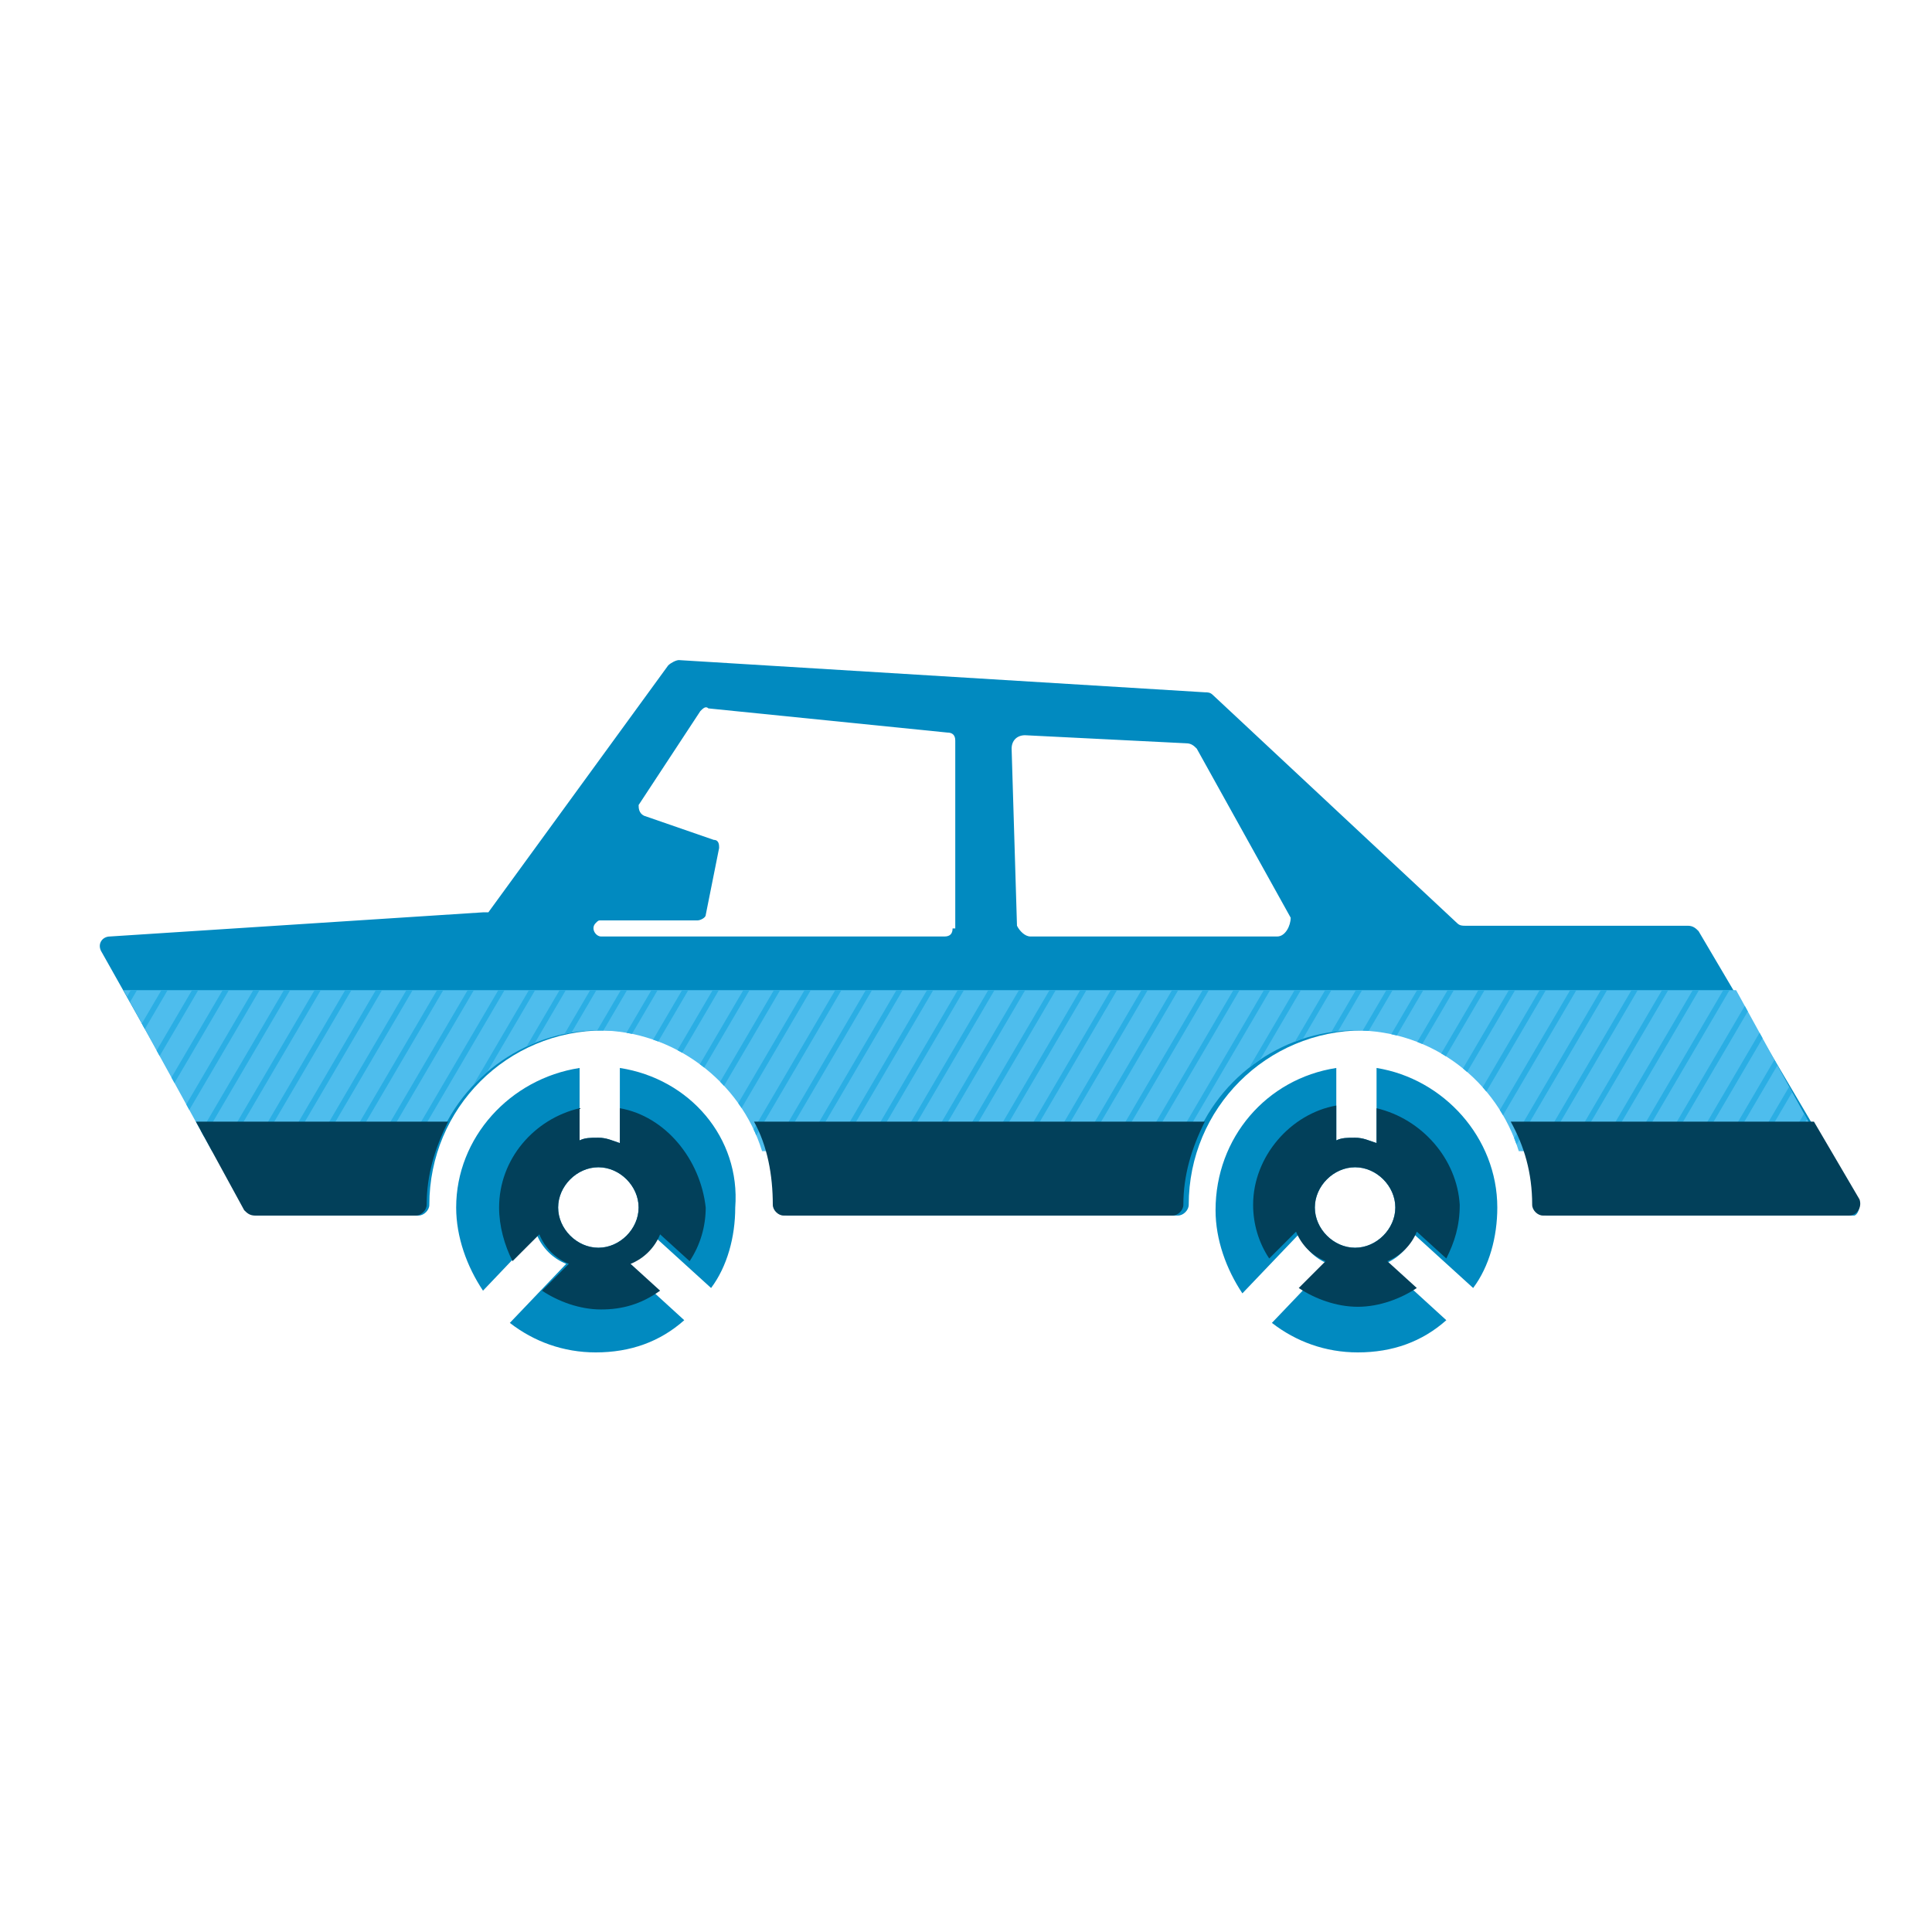 <?xml version="1.0" encoding="utf-8"?>
<!-- Generator: Adobe Illustrator 25.2.3, SVG Export Plug-In . SVG Version: 6.00 Build 0)  -->
<svg version="1.1" id="Layer_1" xmlns="http://www.w3.org/2000/svg" xmlns:xlink="http://www.w3.org/1999/xlink" x="0px" y="0px"
	 viewBox="0 0 72 72" style="enable-background:new 0 0 72 72;" xml:space="preserve">
<style type="text/css">
	.st0{fill:url(#SVGID_1_);}
	.st1{fill:#231F20;}
	.st2{fill:#EE233F;}
	.st3{fill:#991B1E;}
	.st4{fill:#C5334F;}
	.st5{fill:#E7425D;}
	.st6{fill:#5570B6;}
	.st7{fill:#5BA044;}
	.st8{fill:#02405A;}
	.st9{fill:#018AC0;}
	.st10{clip-path:url(#SVGID_3_);}
	.st11{fill:#2BAEE4;}
	.st12{fill:#4EBDED;}
	.st13{fill:url(#SVGID_4_);}
	.st14{clip-path:url(#SVGID_6_);}
	.st15{fill:#939598;}
	.st16{clip-path:url(#SVGID_8_);}
</style>
<g>
	<path class="st9" d="M23.1,39.8v2.8c-0.3-0.1-0.5-0.2-0.8-0.2c-0.3,0-0.5,0-0.7,0.1v-2.7C19,40.2,17,42.4,17,45
		c0,1.1,0.4,2.2,1,3.1L20,46c0.2,0.5,0.6,0.9,1.1,1.1l-2.1,2.2c0.9,0.7,2,1.1,3.2,1.1c1.3,0,2.4-0.4,3.3-1.2l-2.3-2.1
		c0.5-0.2,0.9-0.6,1.1-1.1l2.2,2c0.6-0.8,0.9-1.9,0.9-3C27.6,42.4,25.7,40.2,23.1,39.8z M22.3,46.5c-0.8,0-1.5-0.7-1.5-1.5
		s0.7-1.5,1.5-1.5s1.5,0.7,1.5,1.5S23.1,46.5,22.3,46.5z M69.2,44.7l-5.9-10c-0.1-0.1-0.2-0.2-0.4-0.2h-8.3c-0.1,0-0.2,0-0.3-0.1
		l-9.1-8.5c-0.1-0.1-0.2-0.1-0.3-0.1l-19.6-1.2c-0.1,0-0.3,0.1-0.4,0.2l-6.7,9.2C18.3,34,18.2,34,18,34L4.1,34.9
		c-0.3,0-0.5,0.3-0.3,0.6l5.4,9.6c0.1,0.1,0.2,0.2,0.4,0.2h6c0.2,0,0.4-0.2,0.4-0.4v0c0-3.6,2.9-6.5,6.5-6.5s6.5,2.9,6.5,6.5v0
		c0,0.2,0.2,0.4,0.4,0.4h14.5c0.2,0,0.4-0.2,0.4-0.4v0c0-3.6,2.9-6.5,6.5-6.5c3.6,0,6.5,2.9,6.5,6.5v0c0,0.2,0.2,0.4,0.4,0.4h11.4
		C69.2,45.3,69.4,45,69.2,44.7z M35.5,34.6c0,0.2-0.1,0.3-0.3,0.3H22.4c-0.2,0-0.4-0.3-0.2-0.5c0.1-0.1,0.1-0.1,0.2-0.1H26
		c0.1,0,0.3-0.1,0.3-0.2l0.5-2.5c0-0.1,0-0.3-0.2-0.3l-2.6-0.9c-0.2-0.1-0.2-0.3-0.2-0.4l2.3-3.5c0.1-0.1,0.2-0.2,0.3-0.1l8.9,0.9
		c0.2,0,0.3,0.1,0.3,0.3V34.6z M47.6,34.9h-9.2c-0.2,0-0.4-0.2-0.5-0.4l-0.2-6.6c0-0.3,0.2-0.5,0.5-0.5l6,0.3c0.2,0,0.3,0.1,0.4,0.2
		l3.5,6.3C48.1,34.5,47.9,34.9,47.6,34.9z M51.3,39.8v2.8c-0.3-0.1-0.5-0.2-0.8-0.2c-0.3,0-0.5,0-0.7,0.1v-2.7
		c-2.6,0.4-4.5,2.6-4.5,5.3c0,1.1,0.4,2.2,1,3.1l2.1-2.2c0.2,0.5,0.6,0.9,1.1,1.1l-2.1,2.2c0.9,0.7,2,1.1,3.2,1.1
		c1.3,0,2.4-0.4,3.3-1.2l-2.3-2.1c0.5-0.2,0.9-0.6,1.1-1.1l2.2,2c0.6-0.8,0.9-1.9,0.9-3C55.8,42.4,53.8,40.2,51.3,39.8z M50.5,46.5
		c-0.8,0-1.5-0.7-1.5-1.5s0.7-1.5,1.5-1.5c0.8,0,1.5,0.7,1.5,1.5S51.3,46.5,50.5,46.5z"/>
	<g>
		<defs>
			<path id="SVGID_5_" d="M64.7,36.9H4.6l3.3,6h8.3c0.8-2.6,3.3-4.5,6.1-4.5s5.3,1.9,6.1,4.5h16c0.8-2.6,3.3-4.5,6.1-4.5
				c2.9,0,5.3,1.9,6.1,4.5h11.4L64.7,36.9z"/>
		</defs>
		<use xlink:href="#SVGID_5_"  style="overflow:visible;fill:#4EBDED;"/>
		<clipPath id="SVGID_1_">
			<use xlink:href="#SVGID_5_"  style="overflow:visible;"/>
		</clipPath>
		<g style="clip-path:url(#SVGID_1_);">
			
				<rect x="-22.5" y="38.7" transform="matrix(0.506 -0.863 0.863 0.506 -34.944 16.589)" class="st11" width="39.1" height="0.2"/>
			
				<rect x="-21.4" y="38.7" transform="matrix(0.506 -0.863 0.863 0.506 -34.379 17.572)" class="st11" width="39.1" height="0.2"/>
			
				<rect x="-20.2" y="38.7" transform="matrix(0.506 -0.863 0.863 0.506 -33.815 18.557)" class="st11" width="39.1" height="0.2"/>
			
				<rect x="-19.1" y="38.7" transform="matrix(0.506 -0.863 0.863 0.506 -33.252 19.543)" class="st11" width="39.1" height="0.2"/>
			
				<rect x="-17.9" y="38.7" transform="matrix(0.506 -0.863 0.863 0.506 -32.688 20.526)" class="st11" width="39.1" height="0.2"/>
			
				<rect x="-16.8" y="38.7" transform="matrix(0.506 -0.863 0.863 0.506 -32.124 21.513)" class="st11" width="39.1" height="0.2"/>
			
				<rect x="-15.7" y="38.7" transform="matrix(0.506 -0.863 0.863 0.506 -31.56 22.496)" class="st11" width="39.1" height="0.2"/>
			
				<rect x="-14.5" y="38.7" transform="matrix(0.506 -0.863 0.863 0.506 -30.997 23.482)" class="st11" width="39.1" height="0.2"/>
			
				<rect x="-13.4" y="38.7" transform="matrix(0.506 -0.863 0.863 0.506 -30.432 24.465)" class="st11" width="39.1" height="0.2"/>
			
				<rect x="-12.2" y="38.7" transform="matrix(0.506 -0.863 0.863 0.506 -29.869 25.452)" class="st11" width="39.1" height="0.2"/>
			
				<rect x="-11.1" y="38.7" transform="matrix(0.506 -0.863 0.863 0.506 -29.304 26.435)" class="st11" width="39.1" height="0.2"/>
			
				<rect x="-10" y="38.7" transform="matrix(0.506 -0.863 0.863 0.506 -28.741 27.421)" class="st11" width="39.1" height="0.2"/>
			
				<rect x="-8.8" y="38.7" transform="matrix(0.506 -0.863 0.863 0.506 -28.176 28.404)" class="st11" width="39.1" height="0.2"/>
			
				<rect x="-7.7" y="38.7" transform="matrix(0.506 -0.863 0.863 0.506 -27.613 29.391)" class="st11" width="39.1" height="0.2"/>
			
				<rect x="-6.5" y="38.7" transform="matrix(0.506 -0.863 0.863 0.506 -27.049 30.374)" class="st11" width="39.1" height="0.2"/>
			
				<rect x="-5.4" y="38.7" transform="matrix(0.506 -0.863 0.863 0.506 -26.485 31.358)" class="st11" width="39.1" height="0.2"/>
			
				<rect x="-4.2" y="38.7" transform="matrix(0.506 -0.863 0.863 0.506 -25.921 32.345)" class="st11" width="39.1" height="0.2"/>
			
				<rect x="-3.1" y="38.7" transform="matrix(0.506 -0.863 0.863 0.506 -25.357 33.328)" class="st11" width="39.1" height="0.2"/>
			
				<rect x="-2" y="38.7" transform="matrix(0.506 -0.863 0.863 0.506 -24.793 34.315)" class="st11" width="39.1" height="0.2"/>
			
				<rect x="-0.8" y="38.7" transform="matrix(0.506 -0.863 0.863 0.506 -24.229 35.297)" class="st11" width="39.1" height="0.2"/>
			
				<rect x="0.3" y="38.7" transform="matrix(0.506 -0.863 0.863 0.506 -23.665 36.285)" class="st11" width="39.1" height="0.2"/>
			
				<rect x="1.5" y="38.7" transform="matrix(0.506 -0.863 0.863 0.506 -23.101 37.267)" class="st11" width="39.1" height="0.2"/>
			
				<rect x="2.6" y="38.7" transform="matrix(0.506 -0.863 0.863 0.506 -22.537 38.254)" class="st11" width="39.1" height="0.2"/>
			
				<rect x="3.7" y="38.7" transform="matrix(0.506 -0.863 0.863 0.506 -21.973 39.236)" class="st11" width="39.1" height="0.2"/>
			
				<rect x="4.9" y="38.7" transform="matrix(0.506 -0.863 0.863 0.506 -21.409 40.224)" class="st11" width="39.1" height="0.2"/>
			
				<rect x="6" y="38.7" transform="matrix(0.506 -0.863 0.863 0.506 -20.846 41.206)" class="st11" width="39.1" height="0.2"/>
			
				<rect x="7.2" y="38.7" transform="matrix(0.506 -0.863 0.863 0.506 -20.282 42.193)" class="st11" width="39.1" height="0.2"/>
			
				<rect x="8.3" y="38.7" transform="matrix(0.506 -0.863 0.863 0.506 -19.718 43.175)" class="st11" width="39.1" height="0.2"/>
			
				<rect x="9.5" y="38.7" transform="matrix(0.506 -0.863 0.863 0.506 -19.154 44.16)" class="st11" width="39.1" height="0.2"/>
			
				<rect x="10.6" y="38.7" transform="matrix(0.506 -0.863 0.863 0.506 -18.59 45.148)" class="st11" width="39.1" height="0.2"/>
			
				<rect x="11.7" y="38.7" transform="matrix(0.506 -0.863 0.863 0.506 -18.026 46.13)" class="st11" width="39.1" height="0.2"/>
			
				<rect x="12.9" y="38.7" transform="matrix(0.506 -0.863 0.863 0.506 -17.462 47.117)" class="st11" width="39.1" height="0.2"/>
			
				<rect x="14" y="38.7" transform="matrix(0.506 -0.863 0.863 0.506 -16.898 48.099)" class="st11" width="39.1" height="0.2"/>
			
				<rect x="15.2" y="38.7" transform="matrix(0.506 -0.863 0.863 0.506 -16.334 49.087)" class="st11" width="39.1" height="0.2"/>
			
				<rect x="16.3" y="38.7" transform="matrix(0.506 -0.863 0.863 0.506 -15.771 50.069)" class="st11" width="39.1" height="0.2"/>
			
				<rect x="17.4" y="38.7" transform="matrix(0.506 -0.863 0.863 0.506 -15.206 51.056)" class="st11" width="39.1" height="0.2"/>
			
				<rect x="18.6" y="38.7" transform="matrix(0.506 -0.863 0.863 0.506 -14.643 52.038)" class="st11" width="39.1" height="0.2"/>
			
				<rect x="19.7" y="38.7" transform="matrix(0.506 -0.863 0.863 0.506 -14.078 53.026)" class="st11" width="39.1" height="0.2"/>
			
				<rect x="20.9" y="38.7" transform="matrix(0.506 -0.863 0.863 0.506 -13.515 54.008)" class="st11" width="39.1" height="0.2"/>
			
				<rect x="22" y="38.7" transform="matrix(0.506 -0.863 0.863 0.506 -12.95 54.995)" class="st11" width="39.1" height="0.2"/>
			
				<rect x="23.2" y="38.7" transform="matrix(0.506 -0.863 0.863 0.506 -12.387 55.977)" class="st11" width="39.1" height="0.2"/>
			
				<rect x="24.3" y="38.7" transform="matrix(0.506 -0.863 0.863 0.506 -11.823 56.962)" class="st11" width="39.1" height="0.2"/>
			
				<rect x="25.4" y="38.7" transform="matrix(0.506 -0.863 0.863 0.506 -11.258 57.95)" class="st11" width="39.1" height="0.2"/>
			
				<rect x="26.6" y="38.7" transform="matrix(0.506 -0.863 0.863 0.506 -10.695 58.931)" class="st11" width="39.1" height="0.2"/>
			
				<rect x="27.7" y="38.7" transform="matrix(0.506 -0.863 0.863 0.506 -10.13 59.919)" class="st11" width="39.1" height="0.2"/>
			
				<rect x="28.9" y="38.7" transform="matrix(0.506 -0.863 0.863 0.506 -9.568 60.901)" class="st11" width="39.1" height="0.2"/>
			
				<rect x="30" y="38.7" transform="matrix(0.506 -0.863 0.863 0.506 -9.002 61.889)" class="st11" width="39.1" height="0.2"/>
			
				<rect x="31.2" y="38.7" transform="matrix(0.506 -0.863 0.863 0.506 -8.44 62.87)" class="st11" width="39.1" height="0.2"/>
			
				<rect x="32.3" y="38.7" transform="matrix(0.506 -0.863 0.863 0.506 -7.875 63.858)" class="st11" width="39.1" height="0.2"/>
			
				<rect x="33.4" y="38.7" transform="matrix(0.506 -0.863 0.863 0.506 -7.312 64.84)" class="st11" width="39.1" height="0.2"/>
			
				<rect x="34.6" y="38.7" transform="matrix(0.506 -0.863 0.863 0.506 -6.747 65.828)" class="st11" width="39.1" height="0.2"/>
			
				<rect x="35.7" y="38.7" transform="matrix(0.506 -0.863 0.863 0.506 -6.184 66.809)" class="st11" width="39.1" height="0.2"/>
			
				<rect x="36.9" y="38.7" transform="matrix(0.506 -0.863 0.863 0.506 -5.619 67.798)" class="st11" width="39.1" height="0.2"/>
			
				<rect x="38" y="38.7" transform="matrix(0.506 -0.863 0.863 0.506 -5.056 68.778)" class="st11" width="39.1" height="0.2"/>
			
				<rect x="39.1" y="38.7" transform="matrix(0.506 -0.863 0.863 0.506 -4.491 69.767)" class="st11" width="39.1" height="0.2"/>
			
				<rect x="40.3" y="38.7" transform="matrix(0.506 -0.863 0.863 0.506 -3.927 70.752)" class="st11" width="39.1" height="0.2"/>
			
				<rect x="41.4" y="38.7" transform="matrix(0.506 -0.863 0.863 0.506 -3.365 71.733)" class="st11" width="39.1" height="0.2"/>
			
				<rect x="42.6" y="38.7" transform="matrix(0.506 -0.863 0.863 0.506 -2.799 72.721)" class="st11" width="39.1" height="0.2"/>
			
				<rect x="43.7" y="38.7" transform="matrix(0.506 -0.863 0.863 0.506 -2.237 73.703)" class="st11" width="39.1" height="0.2"/>
			
				<rect x="44.9" y="38.7" transform="matrix(0.506 -0.863 0.863 0.506 -1.671 74.691)" class="st11" width="39.1" height="0.2"/>
			
				<rect x="46" y="38.7" transform="matrix(0.506 -0.863 0.863 0.506 -1.109 75.672)" class="st11" width="39.1" height="0.2"/>
			
				<rect x="47.1" y="38.7" transform="matrix(0.506 -0.863 0.863 0.506 -0.543 76.66)" class="st11" width="39.1" height="0.2"/>
			
				<rect x="48.3" y="38.7" transform="matrix(0.506 -0.863 0.863 0.506 1.893397e-02 77.642)" class="st11" width="39.1" height="0.2"/>
			
				<rect x="49.4" y="38.7" transform="matrix(0.506 -0.863 0.863 0.506 0.585 78.63)" class="st11" width="39.1" height="0.2"/>
			
				<rect x="50.6" y="38.7" transform="matrix(0.506 -0.863 0.863 0.506 1.147 79.611)" class="st11" width="39.1" height="0.2"/>
			
				<rect x="51.7" y="38.7" transform="matrix(0.506 -0.863 0.863 0.506 1.713 80.6)" class="st11" width="39.1" height="0.2"/>
			
				<rect x="52.8" y="38.7" transform="matrix(0.506 -0.863 0.863 0.506 2.274 81.58)" class="st11" width="39.1" height="0.2"/>
			<rect x="54" y="38.7" transform="matrix(0.506 -0.863 0.863 0.506 2.841 82.569)" class="st11" width="39.1" height="0.2"/>
			
				<rect x="55.1" y="38.7" transform="matrix(0.506 -0.863 0.863 0.506 3.405 83.554)" class="st11" width="39.1" height="0.2"/>
			
				<rect x="56.3" y="38.7" transform="matrix(0.506 -0.863 0.863 0.506 3.966 84.534)" class="st11" width="39.1" height="0.2"/>
		</g>
	</g>
	<g>
		<path class="st8" d="M67.6,41.8H56.3c0.5,0.9,0.8,1.9,0.8,3.1v0c0,0.2,0.2,0.4,0.4,0.4h11.4c0.3,0,0.5-0.3,0.4-0.6L67.6,41.8z"/>
		<path class="st8" d="M9.1,45.1c0.1,0.1,0.2,0.2,0.4,0.2h6c0.2,0,0.4-0.2,0.4-0.4v0c0-1.1,0.3-2.1,0.8-3.1H7.3L9.1,45.1z"/>
		<path class="st8" d="M28.8,44.9L28.8,44.9c0,0.2,0.2,0.4,0.4,0.4h14.5c0.2,0,0.4-0.2,0.4-0.4v0c0-1.1,0.3-2.1,0.8-3.1H28.1
			C28.6,42.7,28.8,43.8,28.8,44.9z"/>
	</g>
	<g>
		<path class="st8" d="M23.1,41.3v1.3c-0.3-0.1-0.5-0.2-0.8-0.2c-0.3,0-0.5,0-0.7,0.1v-1.2c-1.7,0.4-3,1.9-3,3.7
			c0,0.7,0.2,1.4,0.5,2l1-1c0.2,0.5,0.6,0.9,1.1,1.1l-1,1c0.6,0.4,1.4,0.7,2.2,0.7c0.8,0,1.5-0.2,2.2-0.7l-1.1-1
			c0.5-0.2,0.9-0.6,1.1-1.1l1.1,1c0.4-0.6,0.6-1.3,0.6-2C26.1,43.2,24.8,41.6,23.1,41.3z M22.3,46.5c-0.8,0-1.5-0.7-1.5-1.5
			s0.7-1.5,1.5-1.5s1.5,0.7,1.5,1.5S23.1,46.5,22.3,46.5z"/>
		<path class="st8" d="M51.3,41.3v1.3c-0.3-0.1-0.5-0.2-0.8-0.2c-0.3,0-0.5,0-0.7,0.1v-1.3c-1.7,0.3-3.1,1.9-3.1,3.7
			c0,0.7,0.2,1.4,0.6,2l1-1c0.2,0.5,0.6,0.9,1.1,1.1l-1,1c0.6,0.4,1.4,0.7,2.2,0.7c0.8,0,1.6-0.3,2.2-0.7l-1.1-1
			c0.5-0.2,0.9-0.6,1.1-1.1l1.1,1c0.3-0.6,0.5-1.2,0.5-2C54.3,43.2,53,41.7,51.3,41.3z M50.5,46.5c-0.8,0-1.5-0.7-1.5-1.5
			s0.7-1.5,1.5-1.5c0.8,0,1.5,0.7,1.5,1.5S51.3,46.5,50.5,46.5z"/>
	</g>
</g>
</svg>
